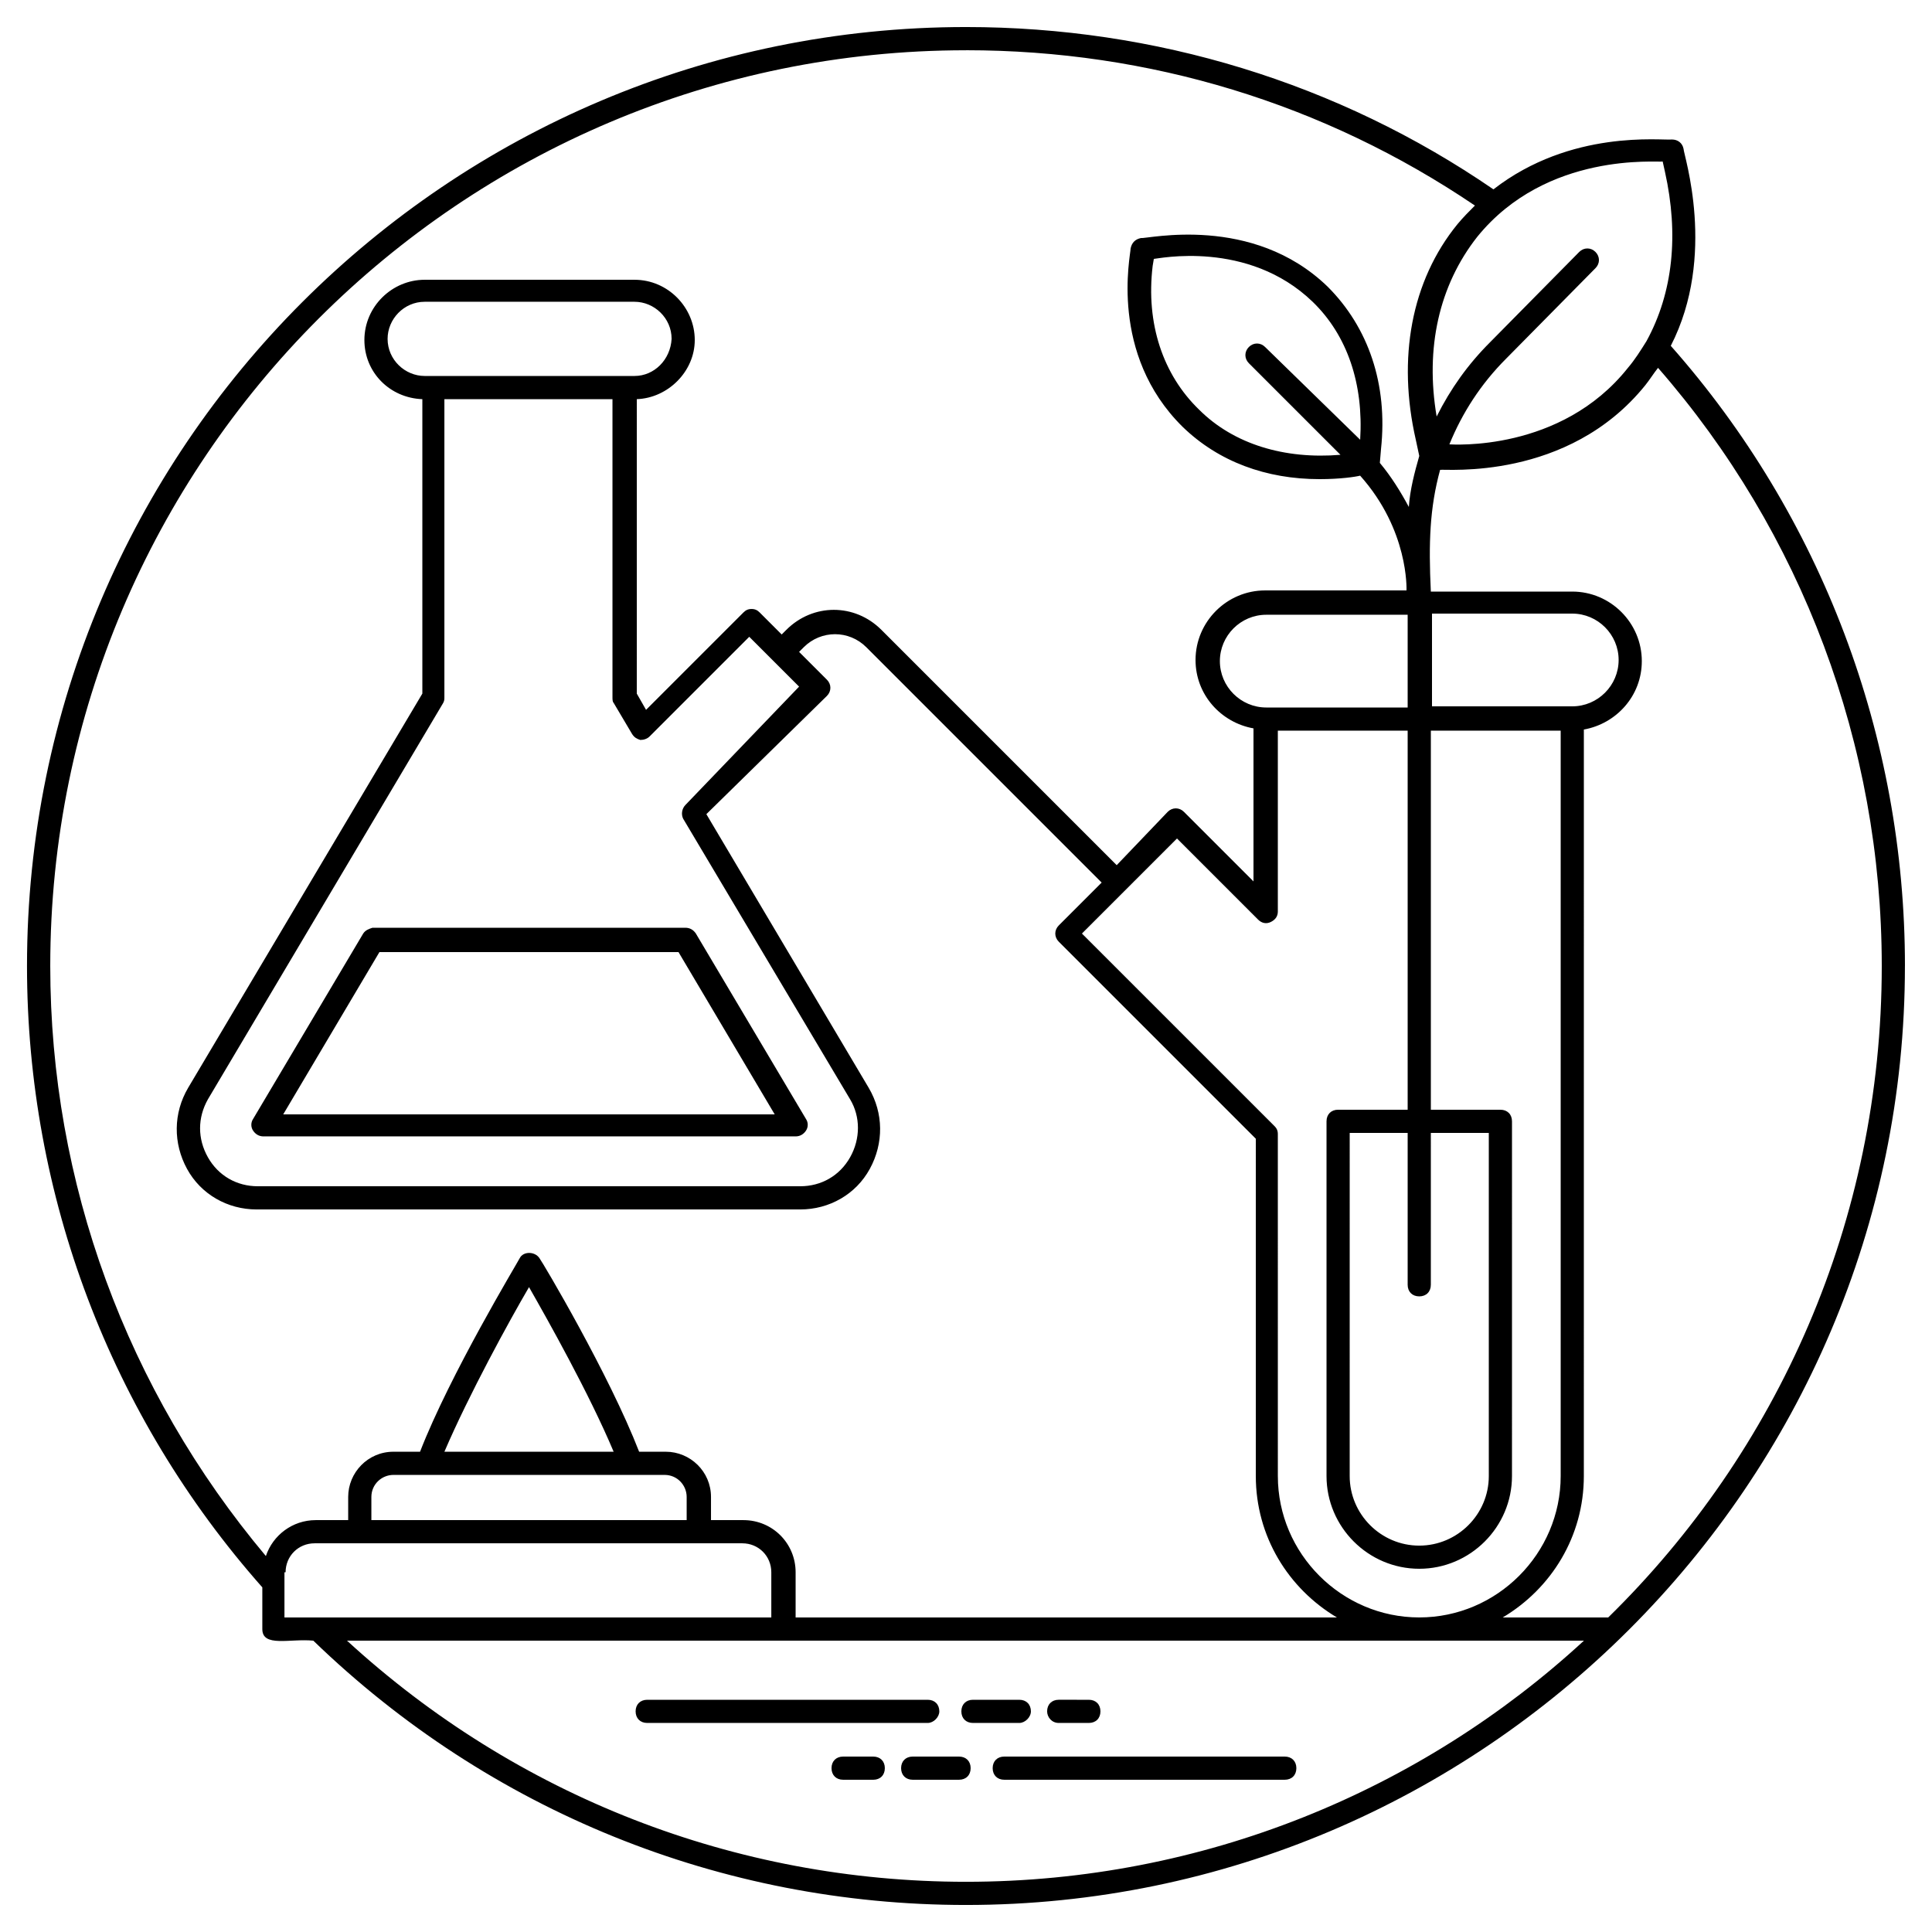 <?xml version="1.0" encoding="UTF-8"?>
<!-- Uploaded to: SVG Repo, www.svgrepo.com, Generator: SVG Repo Mixer Tools -->
<svg fill="#000000" width="800px" height="800px" version="1.1" viewBox="144 144 512 512" xmlns="http://www.w3.org/2000/svg">
 <g>
  <path d="m648.83 400c0-60.824-22.117-119.2-62.055-164.35 12.289-23.961 3.379-50.688 3.379-52.223-0.309-1.535-1.535-2.457-3.07-2.457-2.766 0.309-26.727-2.766-47.309 13.211-41.168-28.27-89.707-43.016-139.78-43.016-137.32 0-248.84 111.52-248.84 248.84 0 60.824 22.117 119.2 62.363 164.66v11.059c0 4.914 7.371 2.457 13.516 3.07 46.695 45.16 108.14 70.043 172.96 70.043 136.7 0 248.83-111.52 248.83-248.83zm-6.144 0c0 67.586-27.648 128.72-72.5 172.65h-27.957c12.902-7.68 21.504-21.504 21.504-37.477l0.004-197.84c8.602-1.535 15.359-8.91 15.359-18.125 0-10.137-8.293-18.434-18.434-18.434h-37.477c-0.613-12.902-0.309-22.117 2.457-32.258 1.23-0.309 33.793 3.07 54.375-22.426 1.23-1.535 2.152-3.07 3.379-4.609 38.094 43.629 59.289 99.848 59.289 158.52zm-160.97 42.391-50.996-50.992 25.191-25.191 21.504 21.504c0.922 0.922 2.152 1.23 3.379 0.613 1.23-0.613 1.844-1.535 1.844-2.766v-47.922h34.406v100.45h-18.434c-1.844 0-3.07 1.23-3.07 3.07v94.008c0 13.516 11.059 24.574 24.574 24.574s24.574-11.059 24.574-24.574l0.004-94.004c0-1.844-1.23-3.07-3.07-3.07h-18.434v-100.46h34.406v197.53c0 20.582-16.895 37.477-37.477 37.477-20.582 0-37.477-16.895-37.477-37.477l-0.004-90.625c0-0.922-0.309-1.535-0.922-2.152zm78.949-135.78c6.758 0 12.289 5.531 12.289 12.289 0 6.758-5.531 12.289-12.289 12.289h-37.172v-24.574zm-43.621 24.883h-37.477c-6.758 0-12.289-5.531-12.289-12.289s5.531-12.289 12.289-12.289h37.477zm3.07 156.06c1.844 0 3.07-1.23 3.07-3.07l0.004-40.246h15.359v90.934c0 10.137-8.293 18.434-18.434 18.434-10.137 0-18.434-8.293-18.434-18.434l0.004-90.934h15.359v40.242c0 1.844 1.227 3.074 3.07 3.074zm64.512-300.75 0.613 2.766c3.688 16.59 2.152 31.949-4.914 44.852-1.535 2.457-3.07 4.914-4.914 7.066-17.816 22.426-46.695 20.273-47.309 20.273 3.379-8.293 8.293-15.973 15.055-22.734l23.656-23.961c1.23-1.23 1.23-3.07 0-4.301s-3.07-1.23-4.301 0l-23.656 23.961c-5.836 5.836-10.445 12.289-14.133 19.66-3.07-18.125 0.613-34.715 10.754-47.617 18.43-22.73 47.922-19.656 49.148-19.965zm-184.62-29.492c48.539 0 94.926 14.133 134.86 41.164-1.535 1.535-3.07 3.07-4.609 4.914-12.289 15.055-15.973 35.637-11.059 57.141l0.922 4.301c-1.23 4.301-2.457 8.91-2.766 13.516-2.152-3.992-4.609-7.988-7.68-11.672l0.309-3.688c1.844-17.203-3.379-32.258-14.133-43.008-19.969-19.355-47.922-12.594-49.461-12.902-1.535 0.309-2.457 1.23-2.766 2.766 0 1.844-5.836 27.957 13.824 47.309 9.523 9.215 22.117 13.824 36.25 13.824 5.531 0 9.523-0.613 10.754-0.922 12.902 14.438 12.289 30.105 12.289 30.414h-37.477c-10.137 0-18.434 8.293-18.434 18.434 0 9.215 6.758 16.59 15.359 18.125v40.551l-18.434-18.434c-1.23-1.23-3.07-1.23-4.301 0l-13.516 14.133-62.359-62.363c-7.066-7.066-18.125-7.066-25.191 0l-1.23 1.23-5.836-5.836c-0.613-0.613-1.23-0.922-2.152-0.922-0.922 0-1.535 0.309-2.152 0.922l-25.805 25.805-2.457-4.301 0.004-78.031c8.293-0.309 15.359-7.371 15.359-15.668 0-8.602-7.066-15.973-15.973-15.973h-55.605c-8.602 0-15.973 7.066-15.973 15.973 0 8.602 6.758 15.359 15.359 15.668v78.027l-62.055 104.45c-3.992 6.758-3.992 14.746-0.309 21.504 3.688 6.758 10.754 10.754 18.434 10.754h144.08c7.68 0 14.746-3.992 18.434-10.754 3.688-6.758 3.688-14.746-0.309-21.504l-43.008-72.5 31.945-31.332c1.23-1.23 1.23-3.07 0-4.301l-7.371-7.371 1.23-1.23c4.609-4.609 11.98-4.609 16.59 0l62.363 62.363-11.367 11.367c-1.23 1.23-1.23 3.07 0 4.301l52.223 52.223-0.004 89.395c0 15.973 8.602 29.797 21.504 37.477h-143.46v-11.98c0-7.68-6.144-13.824-13.824-13.824h-8.602v-6.144c0-6.758-5.531-11.98-11.98-11.98h-7.066c-7.988-20.582-25.496-50.074-26.418-51.301-1.23-1.844-4.301-1.844-5.223 0-0.613 1.23-18.434 30.719-26.418 51.301h-7.066c-6.758 0-11.98 5.531-11.98 11.98v6.144h-8.602c-6.144 0-11.367 3.992-13.211 9.523-36.863-43.93-57.141-98.918-57.141-156.36 0-133.94 108.75-242.69 242.69-242.69zm79.258 78.645c-1.23-1.23-3.07-1.23-4.301 0s-1.23 3.07 0 4.301l24.27 24.27c-14.746 1.23-28.262-2.766-37.477-11.98-9.523-9.215-14.133-22.734-12.289-38.094l0.309-1.844c0.922 0 24.883-5.223 42.086 11.367 9.215 8.91 13.516 21.812 12.594 36.559zm-154.21 125.03 44.234 74.344c2.766 4.609 2.766 10.445 0 15.359s-7.68 7.68-13.211 7.68h-143.77c-5.531 0-10.445-2.766-13.211-7.68-2.766-4.914-2.766-10.445 0-15.359l62.363-105.06c0.309-0.613 0.309-0.922 0.309-1.535v-78.953h44.543v78.949c0 0.613 0 1.23 0.309 1.535l4.914 8.293c0.613 0.922 1.23 1.23 2.152 1.535 0.922 0 1.844-0.309 2.457-0.922l26.418-26.418 13.207 13.207-30.102 31.34c-0.922 0.922-1.23 2.457-0.613 3.688zm-12.902-117.35h-55.605c-5.223 0-9.832-4.301-9.832-9.832 0-5.223 4.301-9.832 9.832-9.832h55.602c5.223 0 9.832 4.301 9.832 9.832-0.305 5.531-4.606 9.832-9.828 9.832zm7.984 291.23c3.379 0 5.836 2.766 5.836 5.836v6.144h-83.555v-6.144c0-3.379 2.766-5.836 5.836-5.836h71.883zm-58.367-6.144c6.453-15.055 17.203-34.715 22.426-43.621 4.914 8.602 15.973 28.262 22.426 43.621zm-42.086 31.949c0-4.301 3.379-7.68 7.68-7.68h113.36c4.301 0 7.68 3.379 7.68 7.68v11.98h-129.02v-11.98zm16.281 18.125h327.79c-43.012 39.629-100.76 63.898-163.74 63.898-61.133 0-119.2-22.734-164.05-63.898z"/>
  <path d="m392.93 597.53c0-1.844-1.23-3.07-3.07-3.07h-74.344c-1.844 0-3.07 1.23-3.07 3.07 0 1.844 1.23 3.07 3.07 3.07h74.344c1.535 0.004 3.07-1.531 3.07-3.07z"/>
  <path d="m417.2 597.53c0-1.844-1.23-3.07-3.07-3.07h-12.289c-1.844 0-3.07 1.23-3.07 3.07 0 1.844 1.23 3.07 3.07 3.07h12.289c1.531 0.004 3.07-1.531 3.07-3.07z"/>
  <path d="m424.57 600.6h7.988c1.844 0 3.07-1.23 3.07-3.07 0-1.844-1.23-3.07-3.07-3.07l-7.988-0.004c-1.844 0-3.07 1.23-3.07 3.07 0 1.539 1.227 3.074 3.07 3.074z"/>
  <path d="m484.48 609.51h-74.344c-1.844 0-3.07 1.23-3.07 3.07 0 1.844 1.23 3.07 3.07 3.07h74.344c1.844 0 3.07-1.23 3.07-3.07s-1.23-3.07-3.07-3.07z"/>
  <path d="m398.16 609.51h-12.289c-1.844 0-3.07 1.23-3.07 3.07 0 1.844 1.23 3.07 3.07 3.07h12.289c1.844 0 3.07-1.23 3.07-3.07s-1.227-3.07-3.07-3.07z"/>
  <path d="m375.42 609.51h-7.988c-1.844 0-3.07 1.23-3.07 3.07 0 1.844 1.23 3.07 3.07 3.07l7.988 0.004c1.844 0 3.07-1.23 3.07-3.07 0.004-1.844-1.227-3.074-3.07-3.074z"/>
  <path d="m240.25 391.4-29.184 49.152c-0.613 0.922-0.613 2.152 0 3.07 0.613 0.922 1.535 1.535 2.766 1.535h141c1.23 0 2.152-0.613 2.766-1.535s0.613-2.152 0-3.07l-29.184-49.152c-0.613-0.922-1.535-1.535-2.766-1.535h-82.945c-0.922 0.305-1.844 0.613-2.457 1.535zm83.559 4.914 25.496 43.008h-130.25l25.496-43.008z"/>
 </g>
</svg>